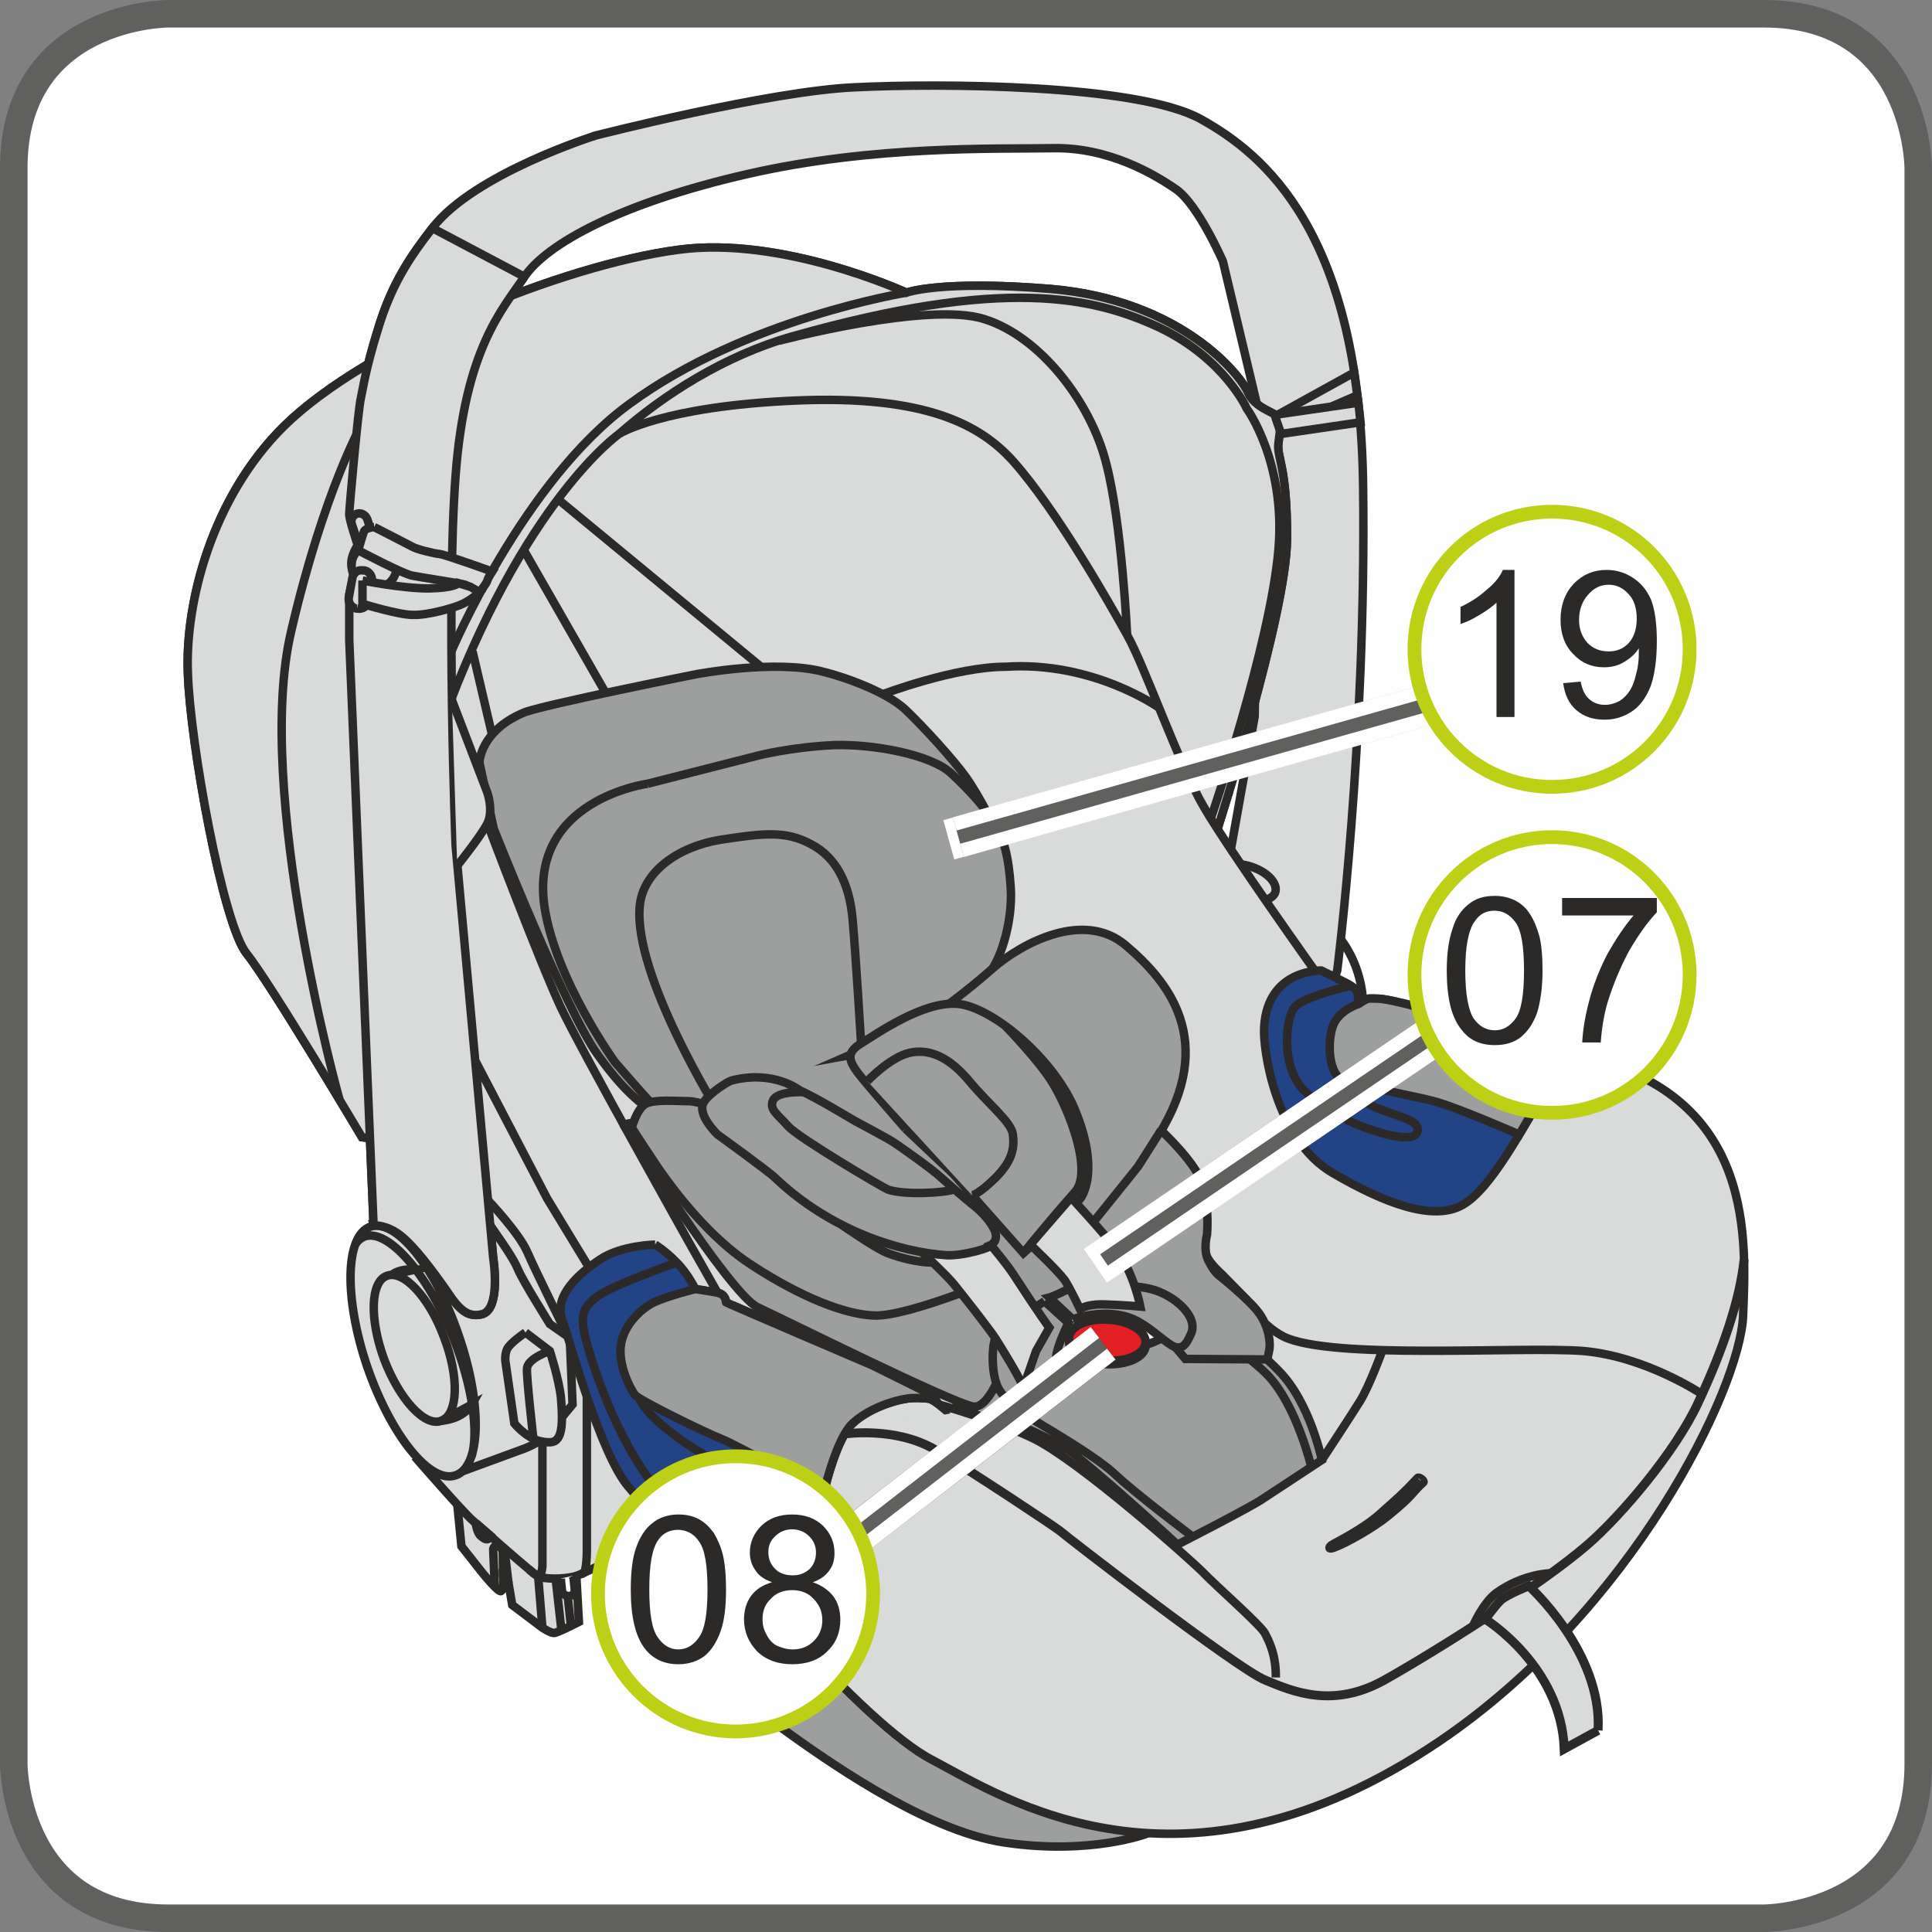 <?xml version="1.0" encoding="UTF-8"?>
<!DOCTYPE svg PUBLIC "-//W3C//DTD SVG 1.1//EN" "http://www.w3.org/Graphics/SVG/1.1/DTD/svg11.dtd">
<!-- Creator: CorelDRAW 2017 -->
<svg xmlns="http://www.w3.org/2000/svg" xml:space="preserve" width="295px" height="295px" version="1.1" style="shape-rendering:geometricPrecision; text-rendering:geometricPrecision; image-rendering:optimizeQuality; fill-rule:evenodd; clip-rule:evenodd"
viewBox="0 0 365.1 365.1"
 xmlns:xlink="http://www.w3.org/1999/xlink">
 <rect x="0" y="0" width="365.1" height="365.1" fill="#808080" stroke="none"/>
 <defs>
  <style type="text/css">
   <![CDATA[
    .str6 {stroke:#FEFEFE;stroke-width:7.7;stroke-miterlimit:4}
    .str3 {stroke:#60605F;stroke-width:5.2;stroke-miterlimit:4}
    .str7 {stroke:#BED015;stroke-width:2.6;stroke-miterlimit:2.613}
    .str4 {stroke:#60605F;stroke-width:7.7;stroke-linejoin:bevel;stroke-miterlimit:4}
    .str5 {stroke:#FEFEFE;stroke-width:2.6;stroke-linejoin:bevel;stroke-miterlimit:4}
    .str0 {stroke:#2B2A29;stroke-width:1.6;stroke-miterlimit:10}
    .str2 {stroke:#2B2A29;stroke-width:1.7;stroke-miterlimit:10}
    .str1 {stroke:#2B2A29;stroke-width:1.6;stroke-linejoin:round;stroke-miterlimit:10}
    .fil1 {fill:none;fill-rule:nonzero}
    .fil0 {fill:#FEFEFE;fill-rule:nonzero}
    .fil3 {fill:#D9DADA;fill-rule:nonzero}
    .fil2 {fill:#9D9E9E;fill-rule:nonzero}
    .fil6 {fill:#2B2A29;fill-rule:nonzero}
    .fil5 {fill:#E31E24;fill-rule:nonzero}
    .fil4 {fill:#224386;fill-rule:nonzero}
   ]]>
  </style>
 </defs>
 <g id="Слой_x0020_1">
  <path class="fil0" d="M31.8 2.6c0,0 -29.2,0 -29.2,29.2l0 301.5c0,0 0,29.2 29.2,29.2l301.5 0c0,0 29.2,0 29.2,-29.2l0 -301.5c0,0 0,-29.2 -29.2,-29.2l-301.5 0z"/>
  <path class="fil0" d="M257.6 189.4c0.7,10.5 -5.6,19.4 -13.9,19.9 -8.3,0.5 -15.5,-7.6 -16.1,-18 -0.7,-10.5 5.5,-19.4 13.8,-19.9 8.3,-0.5 15.6,7.6 16.2,18z"/>
  <path class="fil1 str0" d="M257.6 189.4c0.7,10.5 -5.6,19.4 -13.9,19.9 -8.3,0.5 -15.5,-7.6 -16.1,-18 -0.7,-10.5 5.5,-19.4 13.8,-19.9 8.3,-0.5 15.6,7.6 16.2,18"/>
  <path class="fil2" d="M116.7 294.1c0,0 22.7,26.5 30.5,32.1 7.9,5.7 27.4,19.8 42.7,22 16.3,2.4 26.9,-1.7 26.9,-1.7l-23 -28.3 -66.1 -35.1 -11 11z"/>
  <path class="fil1 str0" d="M116.7 294.1c0,0 22.7,26.5 30.5,32.1 7.9,5.7 27.4,19.8 42.7,22 16.3,2.4 26.9,-1.7 26.9,-1.7l-23 -28.3 -66.1 -35.1 -11 11"/>
  <path class="fil3" d="M86.3 283.1l0.9 9.1c0,0 2.6,3.3 3.7,4.7 1.1,1.4 3.2,3.8 3.7,3.8 0.6,0 0.5,-2.4 0.5,-2.4l1 0.9 0.7 4.1 5.7 4.3c0,0 1.5,1 2.2,1 0.6,0 4.7,-2.1 4.7,-2.1l-0.6 -10.7 -22.5 -12.7z"/>
  <path class="fil1 str0" d="M86.3 283.1l0.9 9.1c0,0 2.6,3.3 3.7,4.7 1.1,1.4 3.2,3.8 3.7,3.8 0.6,0 0.5,-2.4 0.5,-2.4l1 0.9 0.7 4.1 5.7 4.3c0,0 1.5,1 2.2,1 0.6,0 4.7,-2.1 4.7,-2.1l-0.6 -10.7 -22.5 -12.7"/>
  <path class="fil3" d="M78.4 275.3c0,0 9.3,10.7 11,12.1 1.6,1.4 11.3,10 12.3,10.5 1.1,0.5 4.5,0.6 6.9,0 2.4,-0.6 16.6,-8.3 16.6,-8.3l-1 -8.1 -16 -37.9 -29.8 31.7z"/>
  <path class="fil1 str0" d="M78.4 275.3c0,0 9.3,10.7 11,12.1 1.6,1.4 11.3,10 12.3,10.5 1.1,0.5 4.5,0.6 6.9,0 2.4,-0.6 16.6,-8.3 16.6,-8.3l-1 -8.1 -16 -37.9 -29.8 31.7"/>
  <path class="fil3" d="M87.5 278l11.7 -4.3c0,0 2.2,-0.8 3.6,-2.1 1.5,-1.4 5.4,-6.2 5.4,-6.2l-0.5 -11.9 -9.9 -27.8 -27.2 5.5 16.9 46.8z"/>
  <path class="fil1 str0" d="M87.5 278l11.7 -4.3c0,0 2.2,-0.8 3.6,-2.1 1.5,-1.4 5.4,-6.2 5.4,-6.2l-0.5 -11.9 -9.9 -27.8 -27.2 5.5 16.9 46.8"/>
  <path class="fil3" d="M112.6 25.6c0,0 32.8,-8.4 48.9,-9.1 16.1,-0.8 53.5,-0.6 65.4,6 11.9,6.6 30.2,21.4 30.7,69.7 0.6,48.2 -4.9,91.2 -4.9,91.2l-1.7 5.1 -22.8 -1.1 4.5 -27.4 4.4 -24.6 0.9 -57 -6.9 -29c0,0 -4.6,-10.6 -8.8,-13.6 -4.2,-2.9 -12.8,-8 -23.3,-7.8 -10.4,0.2 -33.8,-0.6 -57.8,4.9 -24,5.5 -37.9,13.2 -42.1,19.4 -4.2,6.2 -11.2,13.7 -13,37.5 -1.8,23.8 0,70 0,70l7.1 77.9c0,0 1.6,10 -2.3,10.7 -2.4,0.5 -4,-0.7 -6.3,-4.2 -3,-4.3 -6.3,-8.7 -9,-10.8 -2.8,-2.1 -5,-1.8 -5,-1.8l-4.6 -110.7 0 -8.6 0.9 -4c0,0 -0.6,-0.9 -0.5,-2.2 0.1,-1.4 1.2,-3.1 1.2,-3.1 0,0 -1.7,-5 -1.6,-5.9 0,-0.9 1.7,-20 2.2,-21.9 0.4,-1.8 0.9,-5.5 3.2,-12.9 2.6,-8.7 6.2,-13.9 10.3,-19.2 7.9,-10.3 30.9,-17.5 30.9,-17.5z"/>
  <path class="fil1 str0" d="M112.6 25.6c0,0 32.8,-8.4 48.9,-9.1 16.1,-0.8 53.5,-0.6 65.4,6 11.9,6.6 30.2,21.4 30.7,69.7 0.6,48.2 -4.9,91.2 -4.9,91.2l-1.7 5.1 -22.8 -1.1 4.5 -27.4 4.4 -24.6 0.9 -57 -6.9 -29c0,0 -4.6,-10.6 -8.8,-13.6 -4.2,-2.9 -12.8,-8 -23.3,-7.8 -10.4,0.2 -33.8,-0.6 -57.8,4.9 -24,5.5 -37.9,13.2 -42.1,19.4 -4.2,6.2 -11.2,13.7 -13,37.5 -1.8,23.8 0,70 0,70l7.1 77.9c0,0 1.6,10 -2.3,10.7 -2.4,0.5 -4,-0.7 -6.3,-4.2 -3,-4.3 -6.3,-8.7 -9,-10.8 -2.8,-2.1 -5,-1.8 -5,-1.8l-4.6 -110.7 0 -8.6 0.9 -4c0,0 -0.6,-0.9 -0.5,-2.2 0.1,-1.4 1.2,-3.1 1.2,-3.1 0,0 -1.7,-5 -1.6,-5.9 0,-0.9 1.7,-20 2.2,-21.9 0.4,-1.8 0.9,-5.5 3.2,-12.9 2.6,-8.7 6.2,-13.9 10.3,-19.2 7.9,-10.3 30.9,-17.5 30.9,-17.5z"/>
  <path class="fil3" d="M241 168.6c-0.5,1.6 -3.4,2.1 -6.4,1.1 -3,-1 -5,-3.1 -4.5,-4.7 0.6,-1.7 3.4,-2.2 6.4,-1.2 3,1 5,3.1 4.5,4.8z"/>
  <path class="fil1 str0" d="M241 168.6c-0.5,1.6 -3.4,2.1 -6.4,1.1 -3,-1 -5,-3.1 -4.5,-4.7 0.6,-1.7 3.4,-2.2 6.4,-1.2 3,1 5,3.1 4.5,4.8"/>
  <path class="fil0" d="M230.1 156.6c0,0 13,-40.5 13.1,-54.6 0.1,-14 -2,-15.5 -1.6,-18.3 0.4,-2.9 0.5,-4.2 -0.2,-5 -0.7,-0.8 -4.3,-1.7 -5.5,-4.4 -1.4,-3.4 -12.7,-17.6 -37.4,-19.7 -20.8,-1.7 -27.2,0.7 -27.2,0.7 0,0 -23.4,-10.8 -43.1,-8.1 -22,2.9 -58.8,17.9 -74.5,33.3 -13.7,13.5 -18.7,33.4 -18.2,46.6 0.4,13.2 6.6,47.5 11.1,53.1 4.5,5.6 21.8,34.7 21.8,34.7l10.2 1.5 151.5 -59.8z"/>
  <path class="fil1 str0" d="M230.1 156.6c0,0 13,-40.5 13.1,-54.6 0.1,-14 -2,-15.5 -1.6,-18.3 0.4,-2.9 0.5,-4.2 -0.2,-5 -0.7,-0.8 -4.3,-1.7 -5.5,-4.4 -1.4,-3.4 -12.7,-17.6 -37.4,-19.7 -20.8,-1.7 -27.2,0.7 -27.2,0.7 0,0 -23.4,-10.8 -43.1,-8.1 -22,2.9 -58.8,17.9 -74.5,33.3 -13.7,13.5 -18.7,33.4 -18.2,46.6 0.4,13.2 6.6,47.5 11.1,53.1 4.5,5.6 21.8,34.7 21.8,34.7l10.2 1.5 151.5 -59.8z"/>
  <path class="fil3" d="M230.1 156.6c0,0 13,-40.5 13.1,-54.6 0.1,-14 -2,-15.5 -1.6,-18.3 0.4,-2.9 0.5,-4.2 -0.2,-5 -0.7,-0.8 -4.3,-1.7 -5.5,-4.4 -1.4,-3.4 -12.7,-17.6 -37.4,-19.7 -20.8,-1.7 -27.2,0.7 -27.2,0.7 0,0 -23.4,-10.8 -43.1,-8.1 -22,2.9 -58.8,17.9 -74.5,33.3 -13.7,13.5 -18.7,33.4 -18.2,46.6 0.4,13.2 6.6,47.5 11.1,53.1 4.5,5.6 21.8,34.7 21.8,34.7l10.2 1.5 151.5 -59.8z"/>
  <path class="fil1 str0" d="M230.1 156.6c0,0 13,-40.5 13.1,-54.6 0.1,-14 -2,-15.5 -1.6,-18.3 0.4,-2.9 0.5,-4.2 -0.2,-5 -0.7,-0.8 -4.3,-1.7 -5.5,-4.4 -1.4,-3.4 -12.7,-17.6 -37.4,-19.7 -20.8,-1.7 -27.2,0.7 -27.2,0.7 0,0 -23.4,-10.8 -43.1,-8.1 -22,2.9 -58.8,17.9 -74.5,33.3 -13.7,13.5 -18.7,33.4 -18.2,46.6 0.4,13.2 6.6,47.5 11.1,53.1 4.5,5.6 21.8,34.7 21.8,34.7l10.2 1.5 151.5 -59.8z"/>
  <path class="fil3" d="M117.4 278l18.7 15.1c0,0 26.7,32.6 40.1,39.5 13.3,7 47.1,29.4 95.9,-3.6 36.4,-24.7 56.7,-66.5 57.3,-80.3 0.5,-13.9 2.6,-41.3 -29.8,-48.9 -26.8,-6.3 -34.6,-6.7 -34.6,-6.7l-16.2 -9.2c0,0 -16.6,-23.3 -21.3,-31.4 -4.7,-8 -11.2,-26.7 -14.5,-32.5 -3.3,-5.9 -13.1,-23.3 -21.5,-32.8 -6.1,-6.8 -16.3,-12.6 -41.3,-11.5 -25.1,1.1 -33.2,6.3 -33.2,6.3 0,0 -18.1,12.6 -33.4,54.6 -4,11.1 -8.6,10.4 -8.6,10.4l10.2 73.7 9.4 13.7c0,0 2.5,3.5 3.3,5.5 0.8,2 6,10.3 6,10.3l6 4.2 7.5 23.6z"/>
  <path class="fil1 str0" d="M117.4 278l18.7 15.1c0,0 26.7,32.6 40.1,39.5 13.3,7 47.1,29.4 95.9,-3.6 36.4,-24.7 56.7,-66.5 57.3,-80.3 0.5,-13.9 2.6,-41.3 -29.8,-48.9 -26.8,-6.3 -34.6,-6.7 -34.6,-6.7l-16.2 -9.2c0,0 -16.6,-23.3 -21.3,-31.4 -4.7,-8 -11.2,-26.7 -14.5,-32.5 -3.3,-5.9 -13.1,-23.3 -21.5,-32.8 -6.1,-6.8 -16.3,-12.6 -41.3,-11.5 -25.1,1.1 -33.2,6.3 -33.2,6.3 0,0 -18.1,12.6 -33.4,54.6 -4,11.1 -8.6,10.4 -8.6,10.4l10.2 73.7 9.4 13.7c0,0 2.5,3.5 3.3,5.5 0.8,2 6,10.3 6,10.3l6 4.2 7.5 23.6m-53.2 -70.1c-0.2,-0.4 -16.2,-58.5 -9.2,-88.5 6.2,-26.7 13.5,-39.5 13.5,-39.5"/>
  <path class="fil3" d="M86.7 252.4c4.5,13 4.2,24.8 -0.6,26.4 -4.8,1.7 -12.2,-7.5 -16.7,-20.5 -4.4,-13 -4.2,-24.8 0.6,-26.5 4.8,-1.6 12.3,7.6 16.7,20.6z"/>
  <path class="fil1 str0" d="M86.7 252.4c4.5,13 4.2,24.8 -0.6,26.4 -4.8,1.7 -12.2,-7.5 -16.7,-20.5 -4.4,-13 -4.2,-24.8 0.6,-26.5 4.8,-1.6 12.3,7.6 16.7,20.6m-19.5 -17.3c0.4,-0.7 1,-1.1 1.6,-1.4 4.4,-1.7 12,6.9 16.9,19.2 3.6,9.1 4.8,17.8 3.4,22.4"/>
  <path class="fil3" d="M83.9 252.7c2.9,7.5 2.7,14.6 -0.5,15.8 -3.1,1.2 -7.9,-4 -10.8,-11.6 -2.8,-7.6 -2.6,-14.7 0.5,-15.8 3.1,-1.2 8,4 10.8,11.6z"/>
  <path class="fil1 str0" d="M83.9 252.7c2.9,7.5 2.7,14.6 -0.5,15.8 -3.1,1.2 -7.9,-4 -10.8,-11.6 -2.8,-7.6 -2.6,-14.7 0.5,-15.8 3.1,-1.2 8,4 10.8,11.6"/>
  <path class="fil0" d="M74.1 240.9c0,0 0.9,-0.9 3.1,-1 0.9,0 1.4,0 1.4,0l-4.5 1z"/>
  <path class="fil1 str0" d="M74.1 240.9c0,0 0.9,-0.9 3.1,-1 0.9,0 1.4,0 1.4,0l-4.5 1"/>
  <path class="fil0" d="M83.4 268.5c0,0 1.3,-0.1 2.6,-0.6 2.3,-0.9 3.2,-2.5 3.2,-2.5l-5.8 3.1z"/>
  <path class="fil1 str0" d="M83.4 268.5c0,0 1.3,-0.1 2.6,-0.6 2.3,-0.9 3.2,-2.5 3.2,-2.5l-5.8 3.1"/>
  <path class="fil3" d="M99.3 251.8l4.6 3.5c0,0 1.7,5.2 2.1,8.8 0.3,3.6 0.3,6.1 -0.4,7.4 -0.5,0.9 -1.2,1.4 -3.7,0.8 -2.6,-0.7 -4.7,-3.3 -4.7,-3.3l-1.7 -11.8c0,0 -0.2,-1.8 0.7,-2.8 0.9,-1.1 3.1,-2.6 3.1,-2.6z"/>
  <path class="fil1 str0" d="M99.3 251.8l4.6 3.5c0,0 1.7,5.2 2.1,8.8 0.3,3.6 0.3,6.1 -0.4,7.4 -0.5,0.9 -1.2,1.4 -3.7,0.8 -2.6,-0.7 -4.7,-3.3 -4.7,-3.3l-1.7 -11.8c0,0 -0.2,-1.8 0.7,-2.8 0.9,-1.1 3.1,-2.6 3.1,-2.6m4.6 3.5c0,0 -4,1.3 -4.3,3.2 -0.2,1.2 1.2,13.4 1.2,13.4m-7.3 28l-0.3 -7.1c0,0 0,-0.7 0.8,-0.7 0.9,0.1 1.5,2.1 1.5,2.1l0.6 5"/>
  <path class="fil0" d="M89.9 287.8c0,0 0.2,1.9 1,2.5 0.7,0.6 1.1,0.7 1.4,0.5 0.6,-0.3 0.6,-0.4 0.6,-0.4l-3 -2.6z"/>
  <path class="fil1 str0" d="M89.9 287.8c0,0 0.2,1.9 1,2.5 0.7,0.6 1.1,0.7 1.4,0.5 0.6,-0.3 0.6,-0.4 0.6,-0.4l-3 -2.6"/>
  <line class="fil1" x1="101.7" y1="297.9" x2="102.5" y2= "307.6" />
  <line class="fil1 str0" x1="101.7" y1="297.9" x2="102.5" y2= "307.6" />
  <line class="fil1" x1="105" y1="298.3" x2="106.1" y2= "308.1" />
  <line class="fil1 str0" x1="105" y1="298.3" x2="106.1" y2= "308.1" />
  <line class="fil1" x1="106.9" y1="298.2" x2="107.9" y2= "307.3" />
  <line class="fil1 str0" x1="106.9" y1="298.2" x2="107.9" y2= "307.3" />
  <path class="fil0" d="M108.2 297.8c0.1,0.2 0.2,0.3 0.2,0.5l0.2 2c0.1,0.7 -0.4,1.3 -1,1.3 -0.7,0.1 -1.3,-0.4 -1.4,-1l-0.2 -2c0,-0.1 0,-0.2 0,-0.3l2.2 -0.5z"/>
  <path class="fil1 str0" d="M108.2 297.8c0.1,0.2 0.2,0.3 0.2,0.5l0.2 2c0.1,0.7 -0.4,1.3 -1,1.3 -0.7,0.1 -1.3,-0.4 -1.4,-1l-0.2 -2c0,-0.1 0,-0.2 0,-0.3m-10.9 0l-0.1 -5.2m7.5 -20.7l0 23.6c0,0 -0.1,1.2 -0.4,1.7 -0.4,0.6 -2.1,-1.1 -2.1,-1.1m10.9 -34.4l0 30.9c0,0 0,3.9 -0.7,4.2 -0.6,0.3 0,0 0,0"/>
  <path class="fil2" d="M93.3 156.6l-2.7 -12.5c0,0 0.1,-5.9 8.3,-9.4 3.2,-1.4 32.7,-7.3 32.7,-7.3 0,0 14.8,-2.8 23.8,-0.5 4.5,1.1 12.1,3.9 15.6,7.1 3.5,3.3 9.3,9.7 11.5,12.8 2.3,3.2 6.8,11.4 7.5,14.9 2,8.7 -1.8,17.6 -1.8,17.6l-7.2 8.2 -51.7 23.6c0,0 -5.7,3.3 -16.5,-12 -5.9,-8.2 -19.5,-42.5 -19.5,-42.5z"/>
  <path class="fil1 str0" d="M93.3 156.6l-2.7 -12.5c0,0 0.1,-5.9 8.3,-9.4 3.2,-1.4 32.7,-7.3 32.7,-7.3 0,0 14.8,-2.8 23.8,-0.5 4.5,1.1 12.1,3.9 15.6,7.1 3.5,3.3 9.3,9.7 11.5,12.8 2.3,3.2 6.8,11.4 7.5,14.9 2,8.7 -1.8,17.6 -1.8,17.6l-7.2 8.2 -51.7 23.6c0,0 -5.7,3.3 -16.5,-12 -5.9,-8.2 -19.5,-42.5 -19.5,-42.5"/>
  <path class="fil2" d="M122.4 148.1l20.8 -5.3c0,0 6.1,-1.6 14.5,-2 7.2,-0.2 18,1.7 22,5.3 3.9,3.6 6.7,6.9 8.4,9.7 1.5,2.7 2.5,5.7 2.9,11.9 0.4,6.2 -1.7,13.1 -3.9,16 -2.2,2.9 -23.6,16.9 -26.2,18.5 -2.7,1.7 -25.7,8 -25.7,8 0,0 -10.3,0.1 -11.8,-1.4 -1.5,-1.5 -7.2,-8.1 -7.2,-8.1 0,0 -11.2,-15.5 -13.3,-29.3 -3,-20.3 19.5,-23.3 19.5,-23.3z"/>
  <path class="fil1 str0" d="M122.4 148.1l20.8 -5.3c0,0 6.1,-1.6 14.5,-2 7.2,-0.2 18,1.7 22,5.3 3.9,3.6 6.7,6.9 8.4,9.7 1.5,2.7 2.5,5.7 2.9,11.9 0.4,6.2 -1.7,13.1 -3.9,16 -2.2,2.9 -23.6,16.9 -26.2,18.5 -2.7,1.7 -25.7,8 -25.7,8 0,0 -10.3,0.1 -11.8,-1.4 -1.5,-1.5 -7.2,-8.1 -7.2,-8.1 0,0 -11.2,-15.5 -13.3,-29.3 -3,-20.3 19.5,-23.3 19.5,-23.3"/>
  <path class="fil2" d="M135.8 210.2c0,0 -16.2,-26 -14.9,-39 0.6,-6.5 7.3,-11.2 15.2,-12.5 7.9,-1.2 12.3,-1.8 17.1,0.8 4.9,2.5 7.3,7.6 7.9,14 0.6,6.4 1.7,24.9 1.7,24.9l-27 11.8z"/>
  <path class="fil1 str0" d="M135.8 210.2c0,0 -16.2,-26 -14.9,-39 0.6,-6.5 7.3,-11.2 15.2,-12.5 7.9,-1.2 12.3,-1.8 17.1,0.8 4.9,2.5 7.3,7.6 7.9,14 0.6,6.4 1.7,24.9 1.7,24.9l-27 11.8"/>
  <path class="fil2" d="M176.2 192c0,0 6,-4.2 11.4,-9 5.5,-4.8 17.3,-11.1 25.2,-4.3 7.9,6.7 17.3,17.9 6.1,35.9 -8.7,14 -11.8,15 -12.4,16.8 -0.7,1.8 -26.4,-25.1 -26.3,-25.8 0,-0.7 -4,-13.6 -4,-13.6z"/>
  <path class="fil1 str0" d="M176.2 192c0,0 6,-4.2 11.4,-9 5.5,-4.8 17.3,-11.1 25.2,-4.3 7.9,6.7 17.3,17.9 6.1,35.9 -8.7,14 -11.8,15 -12.4,16.8 -0.7,1.8 -26.4,-25.1 -26.3,-25.8 0,-0.7 -4,-13.6 -4,-13.6"/>
  <path class="fil4" d="M123.8 235.2c0,0 -6.4,0.1 -10.4,2.8 -4.1,2.7 -8.7,6.9 -7.2,11.2 1.5,4.3 7.3,25.6 12.5,31.7 5.1,6.1 15.9,17.7 25.4,17.4 9.5,-0.3 11.9,-17.5 11.9,-17.5 0,0 2.2,-9.1 5.1,-11.8 2.9,-2.7 7.5,-4.3 10.3,-4.7 1,-0.2 3.2,-0.1 4,0 0.8,0.1 2,1.1 2,1.1l-1.3 -1.8 -11.3 -5.6c0,0 -27.6,-11.8 -27.6,-11.9 0,-0.2 -0.1,-1.5 -1.6,-1.8 -1.5,-0.3 -4.2,-0.7 -4.2,-0.7 0,0 -1.4,-2.9 -3.5,-5 -2.1,-2.2 -4.1,-3.4 -4.1,-3.4z"/>
  <path class="fil1 str1" d="M123.8 235.2c0,0 -6.4,0.1 -10.4,2.8 -4.1,2.7 -8.7,6.9 -7.2,11.2 1.5,4.3 7.3,25.6 12.5,31.7 5.1,6.1 15.9,17.7 25.4,17.4 9.5,-0.3 11.9,-17.5 11.9,-17.5 0,0 2.2,-9.1 5.1,-11.8 2.9,-2.7 7.5,-4.3 10.3,-4.7 1,-0.2 3.2,-0.1 4,0 0.8,0.1 2,1.1 2,1.1l-1.3 -1.8 -11.3 -5.6c0,0 -27.6,-11.8 -27.6,-11.9 0,-0.2 -0.1,-1.5 -1.6,-1.8 -1.5,-0.3 -4.2,-0.7 -4.2,-0.7 0,0 -1.4,-2.9 -3.5,-5 -2.1,-2.2 -4.1,-3.4 -4.1,-3.4"/>
  <path class="fil1 str0" d="M127.9 238.6c0,0 -12.7,4.4 -15.3,6.6 -2.2,1.9 -3.3,3 -1.7,8.6 1.5,5.7 8.8,28.1 21.2,34.5 8.5,4.4 10.2,2.3 11.5,0.2 1.4,-2.2 0,-7.9 -7.6,-11.9 -6.9,-3.7 -14.6,-9.4 -15.4,-13"/>
  <path class="fil2" d="M155.8 282.3c0,0 -16.2,-9.1 -19.5,-10.4 -3.3,-1.3 -15.7,-7.4 -16.3,-8.3 -0.7,-0.8 -3.4,-5.8 -2.6,-9.8 0.6,-3.3 3.4,-6.3 6.2,-7.7 2.9,-1.3 7.8,-2.5 7.8,-2.5 0,0 2.7,0.4 4.2,0.7 1.5,0.3 1.6,1.6 1.6,1.8 0,0.1 27.6,11.9 27.6,11.9l11.3 5.6 1.3 1.8c0,0 -1.2,-1 -2,-1.1 -0.8,-0.1 -3,-0.2 -4,0 -2.8,0.4 -7.4,2 -10.3,4.7 -2.9,2.7 -5.1,11.8 -5.1,11.8 0,0 0,0.4 -0.2,1.3l0 0.2z"/>
  <path class="fil1 str0" d="M155.8 282.3c0,0 -16.2,-9.1 -19.5,-10.4 -3.3,-1.3 -15.7,-7.4 -16.3,-8.3 -0.7,-0.8 -3.4,-5.8 -2.6,-9.8 0.6,-3.3 3.4,-6.3 6.2,-7.7 2.9,-1.3 7.8,-2.5 7.8,-2.5 0,0 2.7,0.4 4.2,0.7 1.5,0.3 1.6,1.6 1.6,1.8 0,0.1 27.6,11.9 27.6,11.9l11.3 5.6 1.3 1.8c0,0 -1.2,-1 -2,-1.1 -0.8,-0.1 -3,-0.2 -4,0 -2.8,0.4 -7.4,2 -10.3,4.7 -2.9,2.7 -5.1,11.8 -5.1,11.8 0,0 0,0.4 -0.2,1.3l0 0.2"/>
  <path class="fil3" d="M159.5 271c0,0 9.7,-1.5 17.3,3 7.5,4.5 22.5,14.5 23.5,15.3 1,0.9 33.4,26 38.8,28.2 5.3,2.2 12.8,5.4 22.5,0 9.8,-5.5 29.6,-18 38.3,-25.5 6.5,-5.6 16.8,-17.8 21,-26.9 4.6,-9.8 7.9,-19.4 8.7,-27.1l-170.1 33z"/>
  <path class="fil1 str2" d="M159.5 271c0,0 9.7,-1.5 17.3,3 7.5,4.5 22.5,14.5 23.5,15.3 1,0.9 33.4,26 38.8,28.2 5.3,2.2 12.8,5.4 22.5,0 9.8,-5.5 29.6,-18 38.3,-25.5 6.5,-5.6 16.8,-17.8 21,-26.9 4.6,-9.8 7.9,-19.4 8.7,-27.1"/>
  <path class="fil1 str0" d="M278.3 307.4c0,0 1.9,-4.5 4.5,-6.4 5.2,-3.7 10.3,-3.7 10.3,-3.7"/>
  <path class="fil0" d="M267.9 279.3c-2.8,3 -3.9,3.9 -6.7,6.4 -3.4,3.2 -8.7,5.7 -9.6,6.3 -0.3,0.2 -0.8,0.9 0.4,0.5 2.3,-0.8 7.6,-3.8 10.4,-6.1 5,-4.1 4.1,-4 6.6,-6.3 0.2,-0.3 -0.9,-1.1 -1.1,-0.8z"/>
  <path class="fil1 str0" d="M267.9 279.3c-2.8,3 -3.9,3.9 -6.7,6.4 -3.4,3.2 -8.7,5.7 -9.6,6.3 -0.3,0.2 -0.8,0.9 0.4,0.5 2.3,-0.8 7.6,-3.8 10.4,-6.1 5,-4.1 4.1,-4 6.6,-6.3 0.2,-0.3 -0.9,-1.1 -1.1,-0.8m-90.5 -13.9c0,0 11.8,3.4 18,6.5 8.7,4.3 29.8,23 32.1,25.4 2.3,2.4 10.6,9.7 11.5,11.3 2.1,3.8 2.1,6.9 2.1,8.4m80.6 -53.5c0,0 -10.7,-7.2 -22.6,-8.2 -12,-0.9 -47.4,1.7 -56.5,-2.7 -2,-1 -3.6,-2.6 -3.6,-2.6m10.8 25.9c0,0 5.4,-8.2 7.2,-11.1 1.8,-2.9 4.2,-9.5 4.2,-9.5"/>
  <path class="fil4" d="M257.4 189.3c0.5,-0.3 1,-0.6 1.4,-0.6 0.8,0 1.9,0 2.5,0.1 4.7,0.7 12.5,3.3 18.4,4.4 5.9,1.1 13.4,2.9 15.1,3.5 1.7,0.5 7.7,3.1 7.7,3.1l0.7 0.9c0,0 -7.5,-0.3 -11.4,5.9 -3.9,6.1 -9.8,17.9 -15.4,21.1 -5.6,3.2 -14.9,-0.4 -24.5,-6 -10.9,-6.3 -13.3,-23.6 -13,-27.6 0.6,-11 10.8,-10.7 10.8,-10.7l4.8 2.4c0,0 1.8,0.9 2,1.7 0.1,0.9 0.3,2.2 0.3,2.2 0,0 0.3,-0.2 0.6,-0.4z"/>
  <path class="fil1 str1" d="M257.4 189.3c0.5,-0.3 1,-0.6 1.4,-0.6 0.8,0 1.9,0 2.5,0.1 4.7,0.7 12.5,3.3 18.4,4.4 5.9,1.1 13.4,2.9 15.1,3.5 1.7,0.5 7.7,3.1 7.7,3.1l0.7 0.9c0,0 -7.5,-0.3 -11.4,5.9 -3.9,6.1 -9.8,17.9 -15.4,21.1 -5.6,3.2 -14.9,-0.4 -24.5,-6 -10.9,-6.3 -13.3,-23.6 -13,-27.6 0.6,-11 10.8,-10.7 10.8,-10.7l4.8 2.4c0,0 1.8,0.9 2,1.7 0.1,0.9 0.3,2.2 0.3,2.2 0,0 0.3,-0.2 0.6,-0.4"/>
  <path class="fil1 str0" d="M255.3 186.3c0,0 -9.1,2 -10.7,4.1 -1.8,2.3 -2.7,12.5 2.8,16.5 5.5,4.1 7.3,5.1 12,6.7 4.7,1.5 8.3,2 8.5,0 0.2,-2 -3.6,-2.5 -7.9,-4.3 -4.2,-1.8 -5.1,-4.8 -5.1,-4.8m-83.6 -149.2c0,0 -30.4,4.9 -52.3,21 -20.1,14.6 -33.7,46.8 -33.7,46.8"/>
  <line class="fil1" x1="105.5" y1="94.4" x2="143.8" y2= "126" />
  <line class="fil1 str0" x1="105.5" y1="94.4" x2="143.8" y2= "126" />
  <line class="fil1" x1="114.6" y1="131.2" x2="98.9" y2= "103.8" />
  <line class="fil1 str0" x1="114.6" y1="131.2" x2="98.9" y2= "103.8" />
  <line class="fil1" x1="93" y1="138.9" x2="89.3" y2= "123.1" />
  <path class="fil1 str0" d="M93 138.9l-3.7 -15.8m77.5 8.1c0,0 13.7,-5.2 23.2,-5.2 16.7,-1.1 29.1,7.8 29.1,7.8"/>
  <polygon class="fil0" points="89.9,200.6 103.4,226.5 111.3,239.5 "/>
  <path class="fil1 str0" d="M89.9 200.6l13.5 25.9 7.9 13m-19.1 -12.7c0,0 5.8,6.1 7.4,9.7 1.5,3.5 7.7,16 7.7,16"/>
  <path class="fil3" d="M99.1 52.3c-4.2,6.2 -11.2,13.7 -13,37.5 -1.8,23.8 0,70 0,70l7.1 77.9c0,0 1.6,10 -2.3,10.7 -2.4,0.5 -4,-0.7 -6.3,-4.2 -3,-4.3 -6.3,-8.7 -9,-10.8 -2.8,-2.1 -5,-1.8 -5,-1.8l-4.6 -110.7 0 -8.6 0.9 -4c0,0 -0.6,-0.9 -0.5,-2.2 0.1,-1.4 1.2,-3.1 1.2,-3.1 0,0 -1.7,-5 -1.6,-5.9 0,-0.9 1.7,-20 2.2,-21.9 0.4,-1.8 0.9,-5.5 3.2,-12.9 2.6,-8.7 6.2,-13.9 10.3,-19.2l17.4 9.2z"/>
  <path class="fil1 str0" d="M99.1 52.3c-4.2,6.2 -11.2,13.7 -13,37.5 -1.8,23.8 0,70 0,70l7.1 77.9c0,0 1.6,10 -2.3,10.7 -2.4,0.5 -4,-0.7 -6.3,-4.2 -3,-4.3 -6.3,-8.7 -9,-10.8 -2.8,-2.1 -5,-1.8 -5,-1.8l-4.6 -110.7 0 -8.6 0.9 -4c0,0 -0.6,-0.9 -0.5,-2.2 0.1,-1.4 1.2,-3.1 1.2,-3.1 0,0 -1.7,-5 -1.6,-5.9 0,-0.9 1.7,-20 2.2,-21.9 0.4,-1.8 0.9,-5.5 3.2,-12.9 2.6,-8.7 6.2,-13.9 10.3,-19.2l17.4 9.2"/>
  <path class="fil3" d="M74.7 108.5c-0.8,2.2 -3.3,3.2 -5.5,2.4 -2.2,-0.9 -3.3,-3.3 -2.5,-5.5 0.9,-2.1 3.3,-3.2 5.5,-2.3 2.2,0.9 3.3,3.3 2.5,5.4z"/>
  <path class="fil1 str0" d="M74.7 108.5c-0.8,2.2 -3.3,3.2 -5.5,2.4 -2.2,-0.9 -3.3,-3.3 -2.5,-5.5 0.9,-2.1 3.3,-3.2 5.5,-2.3 2.2,0.9 3.3,3.3 2.5,5.4"/>
  <path class="fil3" d="M69.7 103.7l0 0c-0.8,0.3 -1.7,-0.2 -2,-1l-1.2 -3.6c-0.3,-0.8 0.1,-1.7 0.9,-2 0.8,-0.3 1.7,0.2 2,1l1.2 3.6c0.3,0.8 -0.1,1.7 -0.9,2z"/>
  <path class="fil1 str0" d="M69.7 103.7l0 0c-0.8,0.3 -1.7,-0.2 -2,-1l-1.2 -3.6c-0.3,-0.8 0.1,-1.7 0.9,-2 0.8,-0.3 1.7,0.2 2,1l1.2 3.6c0.3,0.8 -0.1,1.7 -0.9,2"/>
  <path class="fil3" d="M67.5 115l-0.2 0c-0.9,-0.2 -1.5,-1.1 -1.4,-2l0.7 -3.8c0.2,-1 1.1,-1.6 2,-1.4l0.3 0c0.9,0.2 1.5,1.1 1.4,2l-0.7 3.8c-0.2,1 -1.1,1.6 -2.1,1.4z"/>
  <path class="fil1 str0" d="M67.5 115l-0.2 0c-0.9,-0.2 -1.5,-1.1 -1.4,-2l0.7 -3.8c0.2,-1 1.1,-1.6 2,-1.4l0.3 0c0.9,0.2 1.5,1.1 1.4,2l-0.7 3.8c-0.2,1 -1.1,1.6 -2.1,1.4"/>
  <path class="fil3" d="M70.7 99.6c0,0 -1.5,0.1 -1.9,0.8 -0.3,0.7 -1.1,3.6 -1.1,3.6 0,0 8.7,4.6 10.3,4.8 1.5,0.3 9.4,1.5 9.9,1.7 0.4,0.2 2.7,1.4 2.7,1.4 0,0 1.3,-1.5 1.5,-2.2 0.1,-0.5 0.9,-1.7 0.9,-1.7 0,0 -8.9,-3.2 -9.9,-3.3 -1.1,-0.1 -4.4,-0.9 -5.2,-1.4 -2.1,-1.1 -7.2,-3.7 -7.2,-3.7z"/>
  <path class="fil1 str0" d="M70.7 99.6c0,0 -1.5,0.1 -1.9,0.8 -0.3,0.7 -1.1,3.6 -1.1,3.6 0,0 8.7,4.6 10.3,4.8 1.5,0.3 9.4,1.5 9.9,1.7 0.4,0.2 2.7,1.4 2.7,1.4 0,0 1.3,-1.5 1.5,-2.2 0.1,-0.5 0.9,-1.7 0.9,-1.7 0,0 -8.9,-3.2 -9.9,-3.3 -1.1,-0.1 -4.4,-0.9 -5.2,-1.4 -2.1,-1.1 -7.2,-3.7 -7.2,-3.7"/>
  <path class="fil3" d="M68.5 109.7l0 4.4c0,0 6.8,2.1 9.5,2.1 2.8,0.1 7.6,-1.3 9,-1.9 2,-0.8 3.6,-2.4 3.6,-2.4l-1.7 -1 -2.3 -0.7c0,0 -0.5,0.9 -5.6,1 -5.1,0 -12.5,-1.5 -12.5,-1.5z"/>
  <path class="fil1 str0" d="M68.5 109.7l0 4.4c0,0 6.8,2.1 9.5,2.1 2.8,0.1 7.6,-1.3 9,-1.9 2,-0.8 3.6,-2.4 3.6,-2.4l-1.7 -1 -2.3 -0.7c0,0 -0.5,0.9 -5.6,1 -5.1,0 -12.5,-1.5 -12.5,-1.5"/>
  <path class="fil2" d="M257.4 189.3c-0.3,0.2 -0.6,0.4 -0.6,0.4 0,0 -3.6,1.1 -4.8,3.9 -1.2,2.9 -1.2,9.8 2.3,10.8 3.5,0.9 14.6,3.1 16.7,3.7 4.5,1.2 16.1,6.3 16.1,6.3 1.7,-2.9 3.3,-5.7 4.7,-7.8 3.9,-6.2 11.4,-5.9 11.4,-5.9l-0.7 -0.9c0,0 -6,-2.6 -7.7,-3.1 -1.7,-0.6 -9.2,-2.4 -15.1,-3.5 -5.9,-1.1 -13.7,-3.7 -18.4,-4.4 -0.6,-0.1 -1.7,-0.1 -2.5,-0.1 -0.4,0 -0.9,0.3 -1.4,0.6z"/>
  <path class="fil1 str0" d="M257.4 189.3c-0.3,0.2 -0.6,0.4 -0.6,0.4 0,0 -3.6,1.1 -4.8,3.9 -1.2,2.9 -1.2,9.8 2.3,10.8 3.5,0.9 14.6,3.1 16.7,3.7 4.5,1.2 16.1,6.3 16.1,6.3 1.7,-2.9 3.3,-5.7 4.7,-7.8 3.9,-6.2 11.4,-5.9 11.4,-5.9l-0.7 -0.9c0,0 -6,-2.6 -7.7,-3.1 -1.7,-0.6 -9.2,-2.4 -15.1,-3.5 -5.9,-1.1 -13.7,-3.7 -18.4,-4.4 -0.6,-0.1 -1.7,-0.1 -2.5,-0.1 -0.4,0 -0.9,0.3 -1.4,0.6m-165.3 -33.7c0,0 10,26.5 13.9,34.8 3.9,8.2 24.5,44.9 24.5,44.9l5.1 9"/>
  <path class="fil3" d="M85.4 132.3l6.7 17.5c0,0 1.2,3.4 0,5.8 -1.2,2.4 -5.7,8 -5.7,8l-1 -31.3z"/>
  <path class="fil1 str0" d="M85.4 132.3l6.7 17.5c0,0 1.2,3.4 0,5.8 -1.2,2.4 -5.7,8 -5.7,8m30.6 -81.6c8.5,-7.5 20,-14.8 32.6,-18.4 40.2,-11.4 57,-7.5 69.5,-1.7 12.3,5.9 16.5,15.3 16.5,15.3 0,0 7.4,10.1 6,26.6 -1.5,17.9 -12.8,50.9 -12.8,50.9"/>
  <path class="fil0" d="M235.7 245.7c-1.9,-0.3 -4.1,-0.6 -5.7,0.2 -1.6,0.7 -6.2,5.7 -6.2,5.7 0,0 -28.6,12.9 -31.6,14.4 -1.4,0.7 -3,3.3 -3,3.3 0,0 -2.2,-1.2 -4.7,-2 -1.8,-0.6 -4.2,-1.1 -4.2,-1.1 0,0 2.5,-3.6 5.1,-5.3 2.7,-1.7 13.6,-8 13.6,-8l17.9 -11.7c0,0 10.6,-5 11.1,-3.9 0.7,1.6 2.9,3.5 2.9,3.5l4.8 4.9z"/>
  <path class="fil1 str0" d="M235.7 245.7c-1.9,-0.3 -4.1,-0.6 -5.7,0.2 -1.6,0.7 -6.2,5.7 -6.2,5.7 0,0 -28.6,12.9 -31.6,14.4 -1.4,0.7 -3,3.3 -3,3.3 0,0 -2.2,-1.2 -4.7,-2 -1.8,-0.6 -4.2,-1.1 -4.2,-1.1 0,0 2.5,-3.6 5.1,-5.3 2.7,-1.7 13.6,-8 13.6,-8l17.9 -11.7c0,0 10.6,-5 11.1,-3.9 0.7,1.6 2.9,3.5 2.9,3.5l4.8 4.9"/>
  <polygon class="fil0" points="199.1,244.7 193.8,248.2 197.3,265.9 226.2,252.9 220.9,249.6 212.5,246.2 202.4,246.9 "/>
  <polyline class="fil1 str0" points="199.1,244.7 193.8,248.2 197.3,265.9 226.2,252.9 220.9,249.6 212.5,246.2 202.4,246.9 199.1,244.7 "/>
  <polygon class="fil3" points="241.6,78.3 255.9,70.4 256.5,74.7 246.4,79.1 "/>
  <polyline class="fil1 str0" points="241.6,78.3 255.9,70.4 256.5,74.7 246.4,79.1 241.6,78.3 "/>
  <polygon class="fil3" points="240.9,78.4 241.1,79.1 242.1,82 257.1,79.8 256.7,76.1 "/>
  <path class="fil1 str0" d="M240.9 78.4l0.2 0.7 1 2.9 15 -2.2 -0.4 -3.7 -15.8 2.3m-93.7 -14c0,0 28.2,-7.5 38.8,-4.1 10.6,3.3 20.1,15.7 23,27.1 3,11.3 4,32.6 4,32.6"/>
  <polygon class="fil2" points="149.1,248.7 142,203.6 199.1,193.2 226.9,242.2 190.1,269.1 "/>
  <path class="fil2" d="M117.8 212.5c0,0 20,31.9 25.3,34.5 5.4,2.5 36.5,18 40.8,18.8 4.3,0.8 9.5,-16.9 6.8,-20 -2.6,-3.2 -45.9,-28.3 -45.9,-28.3l-11.1 -8.1 -15.9 3.1z"/>
  <path class="fil1 str0" d="M117.8 212.5c0,0 20,31.9 25.3,34.5 5.4,2.5 36.5,18 40.8,18.8 4.3,0.8 9.5,-16.9 6.8,-20 -2.6,-3.2 -45.9,-28.3 -45.9,-28.3l-11.1 -8.1 -15.9 3.1"/>
  <path class="fil2" d="M141.5 238.7c7.2,4.8 16.8,9.7 23.8,9.9 6.5,0.2 24.8,-7.6 24.8,-7.6 0,0 -10.6,-7.9 -14.8,-8.1 -5.5,-0.2 -12.7,-3.5 -12.7,-3.5l-18.5 -16.7c0,0 -11.2,-4.6 -13.8,-4.6 -2.5,0 -6.5,-0.4 -8.3,0.5 -1.7,1 -2.6,4.5 -2.6,4.5 0,0 2.4,3.8 3.4,5.2 0,0 8.2,13.4 18.7,20.4z"/>
  <path class="fil1 str0" d="M141.5 238.7c7.2,4.8 16.8,9.7 23.8,9.9 6.5,0.2 24.8,-7.6 24.8,-7.6 0,0 -10.6,-7.9 -14.8,-8.1 -5.5,-0.2 -12.7,-3.5 -12.7,-3.5l-18.5 -16.7c0,0 -11.2,-4.6 -13.8,-4.6 -2.5,0 -6.5,-0.4 -8.3,0.5 -1.7,1 -2.6,4.5 -2.6,4.5 0,0 2.4,3.8 3.4,5.2 0,0 8.2,13.4 18.7,20.4"/>
  <path class="fil2" d="M197.4 245.9l4.5 4.1c0,0 -2.1,4.2 -2.3,6.3 -0.3,2.2 1.4,6.9 -3.4,8.9 -3.2,1.3 -6,-0.1 -7.5,-2.8 -1.4,-2.6 -1.3,-7.9 -0.6,-9.5 0.9,-2 3.1,-3.4 4.9,-4.4 1.7,-0.8 4.4,-2.6 4.4,-2.6z"/>
  <path class="fil1 str0" d="M197.4 245.9l4.5 4.1c0,0 -2.1,4.2 -2.3,6.3 -0.3,2.2 1.4,6.9 -3.4,8.9 -3.2,1.3 -6,-0.1 -7.5,-2.8 -1.4,-2.6 -1.3,-7.9 -0.6,-9.5 0.9,-2 3.1,-3.4 4.9,-4.4 1.7,-0.8 4.4,-2.6 4.4,-2.6"/>
  <path class="fil3" d="M162.8 226.3c0,0 14.3,12.6 17.4,16.3 2,2.5 6.5,8.2 7.9,10.3 4.9,7.8 5.3,9.3 5.3,9.3 0,0 2.3,-6.6 2.4,-6.9l2.5 -4.4c0,0 -1.6,-2.1 -6.8,-10.1 -2.6,-3.9 -8.5,-10.4 -8.5,-10.4l-20.2 -4.1z"/>
  <path class="fil1 str0" d="M162.8 226.3c0,0 14.3,12.6 17.4,16.3 2,2.5 6.5,8.2 7.9,10.3 4.9,7.8 5.3,9.3 5.3,9.3 0,0 2.3,-6.6 2.4,-6.9l2.5 -4.4c0,0 -1.6,-2.1 -6.8,-10.1 -2.6,-3.9 -8.5,-10.4 -8.5,-10.4m-23.9 1.1c0,0 6.3,4.4 8.6,5.3 2.3,0.9 5.9,1.8 8.5,1.8"/>
  <path class="fil2" d="M190 268.2c0,0 9.6,3.8 13.6,7.1 7.7,6.2 18.9,16.6 18.9,16.6 0,0 14.3,-7.3 16.2,-8.7 2,-1.3 11.1,-7.3 11.1,-7.3 0,0 -2.2,-10.8 -8.1,-16.8 -5.8,-6 -14.2,-11.7 -14.2,-11.7 0,0 -3.7,3.8 -4.6,4.1 -1,0.2 -3.9,1.8 -5.9,2.5 -2,0.8 -9.3,3.7 -12.4,5 -7.8,3.4 -14.6,9.2 -14.6,9.2z"/>
  <path class="fil1 str0" d="M190 268.2c0,0 9.6,3.8 13.6,7.1 7.7,6.2 18.9,16.6 18.9,16.6 0,0 14.3,-7.3 16.2,-8.7 2,-1.3 11.1,-7.3 11.1,-7.3 0,0 -2.2,-10.8 -8.1,-16.8 -5.8,-6 -14.2,-11.7 -14.2,-11.7 0,0 -3.7,3.8 -4.6,4.1 -1,0.2 -3.9,1.8 -5.9,2.5 -2,0.8 -9.3,3.7 -12.4,5 -7.8,3.4 -14.6,9.2 -14.6,9.2m2.1 -1.7c0,0 14.4,8.1 18.5,12 4,3.8 14.8,11.9 14.8,11.9m0.8 -41.2c0,0 10.4,7.6 13.2,10.5 5.6,5.7 8.4,17.5 8.4,17.5"/>
  <path class="fil2" d="M178.8 237.2c3.2,0.2 8.8,-1.5 8.4,-1.9 0,0 1.4,-0.6 0.9,-2.4 -0.6,-1.8 -2.5,-3.9 -4.6,-5.5 -2,-1.6 -4.2,-3.6 -5.8,-5 -1.6,-1.5 -8.1,-6.1 -9.1,-6.7 -0.9,-0.6 -7.1,-3.9 -7.1,-3.9 0,0 -7.8,-4.7 -10.3,-5.7 0,0 -4.9,-4 -13,-1.9 -0.9,0.3 -4.5,2.7 -5.2,4.1 -1.4,2.3 2.6,6.1 2.6,6.1 0,0 9.7,7 10.9,8.2 10.4,9.9 23.5,14 32.3,14.6z"/>
  <path class="fil1 str0" d="M178.8 237.2c3.2,0.2 8.8,-1.5 8.4,-1.9 0,0 1.4,-0.6 0.9,-2.4 -0.6,-1.8 -2.5,-3.9 -4.6,-5.5 -2,-1.6 -4.2,-3.6 -5.8,-5 -1.6,-1.5 -8.1,-6.1 -9.1,-6.7 -0.9,-0.6 -7.1,-3.9 -7.1,-3.9 0,0 -7.8,-4.7 -10.3,-5.7 0,0 -4.9,-4 -13,-1.9 -0.9,0.3 -4.5,2.7 -5.2,4.1 -1.4,2.3 2.6,6.1 2.6,6.1 0,0 9.7,7 10.9,8.2 10.4,9.9 23.5,14 32.3,14.6m-26.9 -30.8c0,0 -4.9,-0.3 -5.8,1.5 -0.8,1.8 0.8,2.6 2.9,5 2.2,2.3 17.8,11.5 18.8,11.9 3.2,1.1 10.8,0.6 12.4,0"/>
  <path class="fil2" d="M219.4 213.6c0,0 7.1,6.5 8.1,10.9 1,4.4 0.6,8.8 0.6,8.8 0,0 -0.8,3 0.3,5 1,2 1.8,2.6 1.8,2.6 0,0 6.3,5 7.9,7.5 1.7,2.5 2.1,5.5 1.7,7l-0.3 1.5 -15.5 -0.1 -19.6 -23.1 10.7 -13.3 4.3 -6.8z"/>
  <path class="fil1 str0" d="M219.4 213.6c0,0 7.1,6.5 8.1,10.9 1,4.4 0.6,8.8 0.6,8.8 0,0 -0.8,3 0.3,5 1,2 1.8,2.6 1.8,2.6 0,0 6.3,5 7.9,7.5 1.7,2.5 2.1,5.5 1.7,7l-0.3 1.5 -15.5 -0.1 -19.6 -23.1 10.7 -13.3 4.3 -6.8"/>
  <path class="fil0" d="M216.5 254.4c-0.2,2.1 -3.5,3.6 -7.5,3.4 -4,-0.3 -7.1,-2.2 -7,-4.4 0.2,-2.1 3.5,-3.6 7.5,-3.4 4,0.3 7.1,2.2 7,4.4z"/>
  <path class="fil1 str0" d="M216.5 254.4c-0.2,2.1 -3.5,3.6 -7.5,3.4 -4,-0.3 -7.1,-2.2 -7,-4.4 0.2,-2.1 3.5,-3.6 7.5,-3.4 4,0.3 7.1,2.2 7,4.4"/>
  <path class="fil5" d="M216.5 253.7c-0.2,2.2 -3.5,3.7 -7.5,3.4 -4,-0.2 -7.1,-2.2 -7,-4.3 0.2,-2.2 3.5,-3.7 7.5,-3.4 4,0.2 7.1,2.2 7,4.3z"/>
  <path class="fil1 str0" d="M216.5 253.7c-0.2,2.2 -3.5,3.7 -7.5,3.4 -4,-0.2 -7.1,-2.2 -7,-4.3 0.2,-2.2 3.5,-3.7 7.5,-3.4 4,0.2 7.1,2.2 7,4.3"/>
  <path class="fil2" d="M202.7 249.3l-4.4 -4.1c0,0 0.8,-0.2 3.6,-1.6 3.4,-1.7 12.9,-0.7 15.6,0 4.4,1.1 9.2,5.3 7.5,8.6 -0.8,1.8 -1.6,3.1 -3.5,2.1 -2,-1.2 -4.4,-3.7 -7.3,-5 -5.2,-2.3 -11.5,0 -11.5,0z"/>
  <path class="fil1 str0" d="M202.7 249.3l-4.4 -4.1c0,0 0.8,-0.2 3.6,-1.6 3.4,-1.7 12.9,-0.7 15.6,0 4.4,1.1 9.2,5.3 7.5,8.6 -0.8,1.8 -1.6,3.1 -3.5,2.1 -2,-1.2 -4.4,-3.7 -7.3,-5 -5.2,-2.3 -11.5,0 -11.5,0"/>
  <path class="fil2" d="M171.1 213.3c0,0 -7.6,-8.7 -9.1,-10.7 -1.4,-2 -2.3,-3.6 0.7,-5.4 3.1,-1.9 11.7,-8 18.2,-7.5 6.5,0.5 18.1,10.2 22.2,19.9 4.1,9.8 2.3,15 1.2,16.7 -1.2,1.8 -10.9,10.5 -10.9,10.5l-13.2 -14.9 -9.1 -8.6z"/>
  <path class="fil1 str0" d="M171.1 213.3c0,0 -7.6,-8.7 -9.1,-10.7 -1.4,-2 -2.3,-3.6 0.7,-5.4 3.1,-1.9 11.7,-8 18.2,-7.5 6.5,0.5 18.1,10.2 22.2,19.9 4.1,9.8 2.3,15 1.2,16.7 -1.2,1.8 -10.9,10.5 -10.9,10.5l-13.2 -14.9 -9.1 -8.6"/>
  <path class="fil3" d="M194.7 235.2c0,0 5,4.7 6.5,6.7 1,1.5 2.9,5.5 2.9,5.5 0,0 1.1,-1 4.6,-0.9 3.5,0.1 6.8,0.4 6.8,0.4 0,0 -1.2,-6.2 -4.4,-10.6 -2.4,-3.2 -8.7,-10 -8.7,-10l-7.7 8.9z"/>
  <path class="fil1 str0" d="M194.7 235.2c0,0 5,4.7 6.5,6.7 1,1.5 2.9,5.5 2.9,5.5 0,0 1.1,-1 4.6,-0.9 3.5,0.1 6.8,0.4 6.8,0.4 0,0 -1.2,-6.2 -4.4,-10.6 -2.4,-3.2 -8.7,-10 -8.7,-10l-7.7 8.9"/>
  <path class="fil2" d="M163.9 204.3c0,0 4.2,-4.4 7.8,-5.3 3.6,-0.9 7.4,0.5 11.3,5.1 3.8,4.6 8,7.8 8.4,10.2 0.3,2.4 0.1,4.8 -3.1,8.1 -3.3,3.3 -4.6,3.5 -4.6,3.5l-19.8 -21.6z"/>
  <path class="fil1 str0" d="M163.9 204.3c0,0 4.2,-4.4 7.8,-5.3 3.6,-0.9 7.4,0.5 11.3,5.1 3.8,4.6 8,7.8 8.4,10.2 0.3,2.4 0.1,4.8 -3.1,8.1 -3.3,3.3 -4.6,3.5 -4.6,3.5m9.7 10.9c0,0 4.2,-5.3 9.7,-11.5 3.5,-3.8 -1,-15.4 -4.1,-20.5 -2.4,-4.1 -9,-10.9 -9,-10.9"/>
  <path class="fil3" d="M302 327c0.8,-14.8 -13.1,-27.3 -13.1,-27.3 0,0 -3.9,1.5 -5.3,2.7 -1.3,1.3 -2.9,3.6 -2.9,3.6 0,0 14.3,8.8 14.9,24.5l6.4 -3.5z"/>
  <path class="fil1 str2" d="M302 327c0.8,-14.8 -13.1,-27.3 -13.1,-27.3 0,0 -3.9,1.5 -5.3,2.7 -1.3,1.3 -2.9,3.6 -2.9,3.6 0,0 14.3,8.8 14.9,24.5l6.4 -3.5"/>
  <path class="fil1 str3" d="M31.8 2.6c0,0 -29.2,0 -29.2,29.2l0 301.5c0,0 0,29.2 29.2,29.2l301.5 0c0,0 29.2,0 29.2,-29.2l0 -301.5c0,0 0,-29.2 -29.2,-29.2l-301.5 0z"/>
  <line class="fil1 str4" x1="157.6" y1="293.2" x2="208.5" y2= "253.9" />
  <line class="fil1 str5" x1="156.1" y1="291.2" x2="206.9" y2= "251.8" />
  <line class="fil1 str5" x1="159.2" y1="295.2" x2="210" y2= "255.9" />
  <line class="fil1 str6" x1="157.6" y1="293.2" x2="156.6" y2= "294" />
  <path class="fil0" d="M165 301.2c0,14.4 -11.6,26 -26,26 -14.3,0 -26,-11.6 -26,-26 0,-14.3 11.7,-26 26,-26 14.4,0 26,11.7 26,26z"/>
  <path class="fil1 str7" d="M165 301.2c0,14.4 -11.6,26 -26,26 -14.3,0 -26,-11.6 -26,-26 0,-14.3 11.7,-26 26,-26 14.4,0 26,11.7 26,26z"/>
  <path class="fil6" d="M119.2 300.4c0,-3.3 0.3,-5.9 1,-7.9 0.7,-2 1.7,-3.6 3,-4.6 1.3,-1.1 3,-1.7 5,-1.7 1.5,0 2.8,0.3 3.9,0.9 1.1,0.6 2,1.5 2.8,2.6 0.7,1.2 1.3,2.5 1.7,4.1 0.4,1.7 0.6,3.8 0.6,6.6 0,3.2 -0.3,5.8 -1,7.8 -0.7,2 -1.7,3.6 -3,4.7 -1.3,1 -3,1.6 -5,1.6 -2.7,0 -4.8,-1 -6.3,-2.9 -1.8,-2.3 -2.7,-6 -2.7,-11.2zm3.5 0c0,4.5 0.5,7.5 1.6,9 1,1.5 2.3,2.3 3.9,2.3 1.5,0 2.9,-0.8 3.9,-2.3 1.1,-1.5 1.6,-4.5 1.6,-9 0,-4.6 -0.5,-7.6 -1.6,-9.1 -1,-1.5 -2.4,-2.2 -4,-2.2 -1.5,0 -2.8,0.6 -3.7,1.9 -1.2,1.7 -1.7,4.8 -1.7,9.4zm23.2 -1.4c-1.4,-0.5 -2.5,-1.2 -3.1,-2.2 -0.7,-0.9 -1.1,-2.1 -1.1,-3.4 0,-2 0.8,-3.7 2.2,-5.1 1.5,-1.4 3.4,-2.1 5.8,-2.1 2.4,0 4.3,0.7 5.8,2.1 1.5,1.5 2.2,3.2 2.2,5.2 0,1.3 -0.3,2.4 -1,3.3 -0.7,1 -1.7,1.7 -3.1,2.2 1.7,0.6 3,1.5 3.9,2.7 0.9,1.2 1.3,2.7 1.3,4.4 0,2.4 -0.8,4.4 -2.5,6 -1.6,1.6 -3.8,2.4 -6.6,2.4 -2.7,0 -4.9,-0.8 -6.6,-2.4 -1.6,-1.7 -2.5,-3.7 -2.5,-6.1 0,-1.8 0.5,-3.3 1.4,-4.5 0.9,-1.2 2.2,-2 3.9,-2.5zm-0.7 -5.7c0,1.3 0.4,2.3 1.3,3.2 0.8,0.8 1.9,1.2 3.3,1.2 1.3,0 2.3,-0.4 3.2,-1.2 0.8,-0.8 1.2,-1.9 1.2,-3.1 0,-1.2 -0.4,-2.2 -1.3,-3.1 -0.8,-0.8 -1.9,-1.3 -3.2,-1.3 -1.3,0 -2.4,0.5 -3.2,1.3 -0.9,0.8 -1.3,1.8 -1.3,3zm-1.1 12.7c0,1 0.2,1.9 0.7,2.8 0.5,1 1.1,1.7 2,2.2 1,0.4 1.9,0.7 3,0.7 1.6,0 2.9,-0.5 4,-1.6 1,-1 1.6,-2.3 1.6,-3.9 0,-1.7 -0.6,-3 -1.7,-4.1 -1,-1.1 -2.4,-1.6 -4,-1.6 -1.6,0 -3,0.5 -4,1.6 -1.1,1 -1.6,2.3 -1.6,3.9z"/>
  <line class="fil1 str4" x1="181.1" y1="158.2" x2="270.7" y2= "132.9" />
  <line class="fil1 str5" x1="180.4" y1="155.7" x2="270" y2= "130.4" />
  <line class="fil1 str5" x1="181.8" y1="160.7" x2="271.4" y2= "135.4" />
  <line class="fil1 str6" x1="181.1" y1="158.2" x2="179.3" y2= "158.7" />
  <path class="fil0" d="M319.3 122.7c0,14.4 -11.6,26 -26,26 -14.4,0 -26,-11.6 -26,-26 0,-14.4 11.6,-26 26,-26 14.4,0 26,11.6 26,26z"/>
  <path class="fil1 str7" d="M319.3 122.7c0,14.4 -11.6,26 -26,26 -14.4,0 -26,-11.6 -26,-26 0,-14.4 11.6,-26 26,-26 14.4,0 26,11.6 26,26z"/>
  <path class="fil6" d="M286.2 135.5l-3.4 0 0 -21.6c-0.8,0.7 -1.8,1.5 -3.2,2.3 -1.3,0.8 -2.5,1.4 -3.6,1.7l0 -3.2c1.9,-0.9 3.6,-2 5,-3.3 1.5,-1.2 2.5,-2.5 3,-3.7l2.2 0 0 27.8zm9.2 -6.4l3.3 -0.3c0.3,1.5 0.8,2.6 1.6,3.3 0.8,0.7 1.8,1.1 3,1.1 1,0 1.9,-0.3 2.7,-0.7 0.8,-0.5 1.5,-1.2 2,-2 0.5,-0.8 0.9,-1.8 1.2,-3.2 0.4,-1.4 0.5,-2.7 0.5,-4.1 0,-0.2 0,-0.4 0,-0.7 -0.7,1.1 -1.6,1.9 -2.8,2.6 -1.1,0.7 -2.4,1 -3.8,1 -2.3,0 -4.2,-0.8 -5.8,-2.5 -1.6,-1.6 -2.4,-3.8 -2.4,-6.5 0,-2.8 0.9,-5.1 2.5,-6.8 1.7,-1.7 3.7,-2.6 6.2,-2.6 1.8,0 3.5,0.5 5,1.5 1.5,1 2.6,2.3 3.4,4.1 0.7,1.8 1.1,4.4 1.1,7.8 0,3.5 -0.4,6.3 -1.1,8.4 -0.8,2.1 -1.9,3.7 -3.4,4.8 -1.6,1.1 -3.3,1.7 -5.4,1.7 -2.2,0 -3.9,-0.6 -5.3,-1.8 -1.4,-1.2 -2.2,-2.9 -2.5,-5.1zm13.9 -12.2c0,-2 -0.5,-3.5 -1.5,-4.6 -1.1,-1.2 -2.3,-1.8 -3.8,-1.8 -1.5,0 -2.8,0.6 -3.9,1.9 -1.1,1.2 -1.7,2.8 -1.7,4.8 0,1.7 0.6,3.2 1.6,4.3 1.1,1.1 2.4,1.6 4,1.6 1.5,0 2.8,-0.5 3.8,-1.6 1,-1.1 1.5,-2.7 1.5,-4.6z"/>
  <line class="fil1 str4" x1="208.6" y1="238.1" x2="285.5" y2= "185.7" />
  <line class="fil1 str5" x1="207.1" y1="236" x2="284.1" y2= "183.6" />
  <line class="fil1 str5" x1="210" y1="240.3" x2="287" y2= "187.9" />
  <line class="fil1 str6" x1="208.6" y1="238.1" x2="207" y2= "239.2" />
  <path class="fil0" d="M319.3 184.2c0,14.4 -11.6,26.1 -26,26.1 -14.4,0 -26,-11.7 -26,-26.1 0,-14.3 11.6,-26 26,-26 14.4,0 26,11.7 26,26z"/>
  <path class="fil1 str7" d="M319.3 184.2c0,14.4 -11.6,26.1 -26,26.1 -14.4,0 -26,-11.7 -26,-26.1 0,-14.3 11.6,-26 26,-26 14.4,0 26,11.7 26,26z"/>
  <path class="fil6" d="M273.4 183.4c0,-3.3 0.4,-5.9 1.1,-7.9 0.6,-2 1.6,-3.5 3,-4.6 1.3,-1.1 2.9,-1.6 5,-1.6 1.4,0 2.7,0.3 3.9,0.9 1.1,0.6 2,1.4 2.7,2.5 0.8,1.2 1.3,2.5 1.8,4.2 0.4,1.6 0.6,3.8 0.6,6.5 0,3.2 -0.4,5.9 -1,7.9 -0.7,2 -1.7,3.5 -3,4.6 -1.3,1.1 -3,1.6 -5,1.6 -2.7,0 -4.8,-0.9 -6.3,-2.9 -1.9,-2.3 -2.8,-6 -2.8,-11.2zm3.5 0c0,4.5 0.6,7.6 1.6,9.1 1.1,1.5 2.4,2.2 4,2.2 1.5,0 2.8,-0.7 3.9,-2.2 1.1,-1.5 1.6,-4.6 1.6,-9.1 0,-4.5 -0.5,-7.6 -1.6,-9.1 -1.1,-1.5 -2.4,-2.2 -4,-2.2 -1.5,0 -2.8,0.6 -3.7,2 -1.2,1.6 -1.8,4.8 -1.8,9.3zm18.3 -10.4l0 -3.3 17.9 0 0 2.7c-1.8,1.9 -3.5,4.3 -5.3,7.4 -1.7,3.2 -3,6.4 -4,9.6 -0.7,2.4 -1.1,4.9 -1.3,7.6l-3.5 0c0.1,-2.1 0.5,-4.8 1.3,-7.8 0.8,-3.1 2,-6.1 3.5,-9 1.6,-2.8 3.2,-5.2 4.9,-7.2l-13.5 0z"/>
 </g>
</svg>
